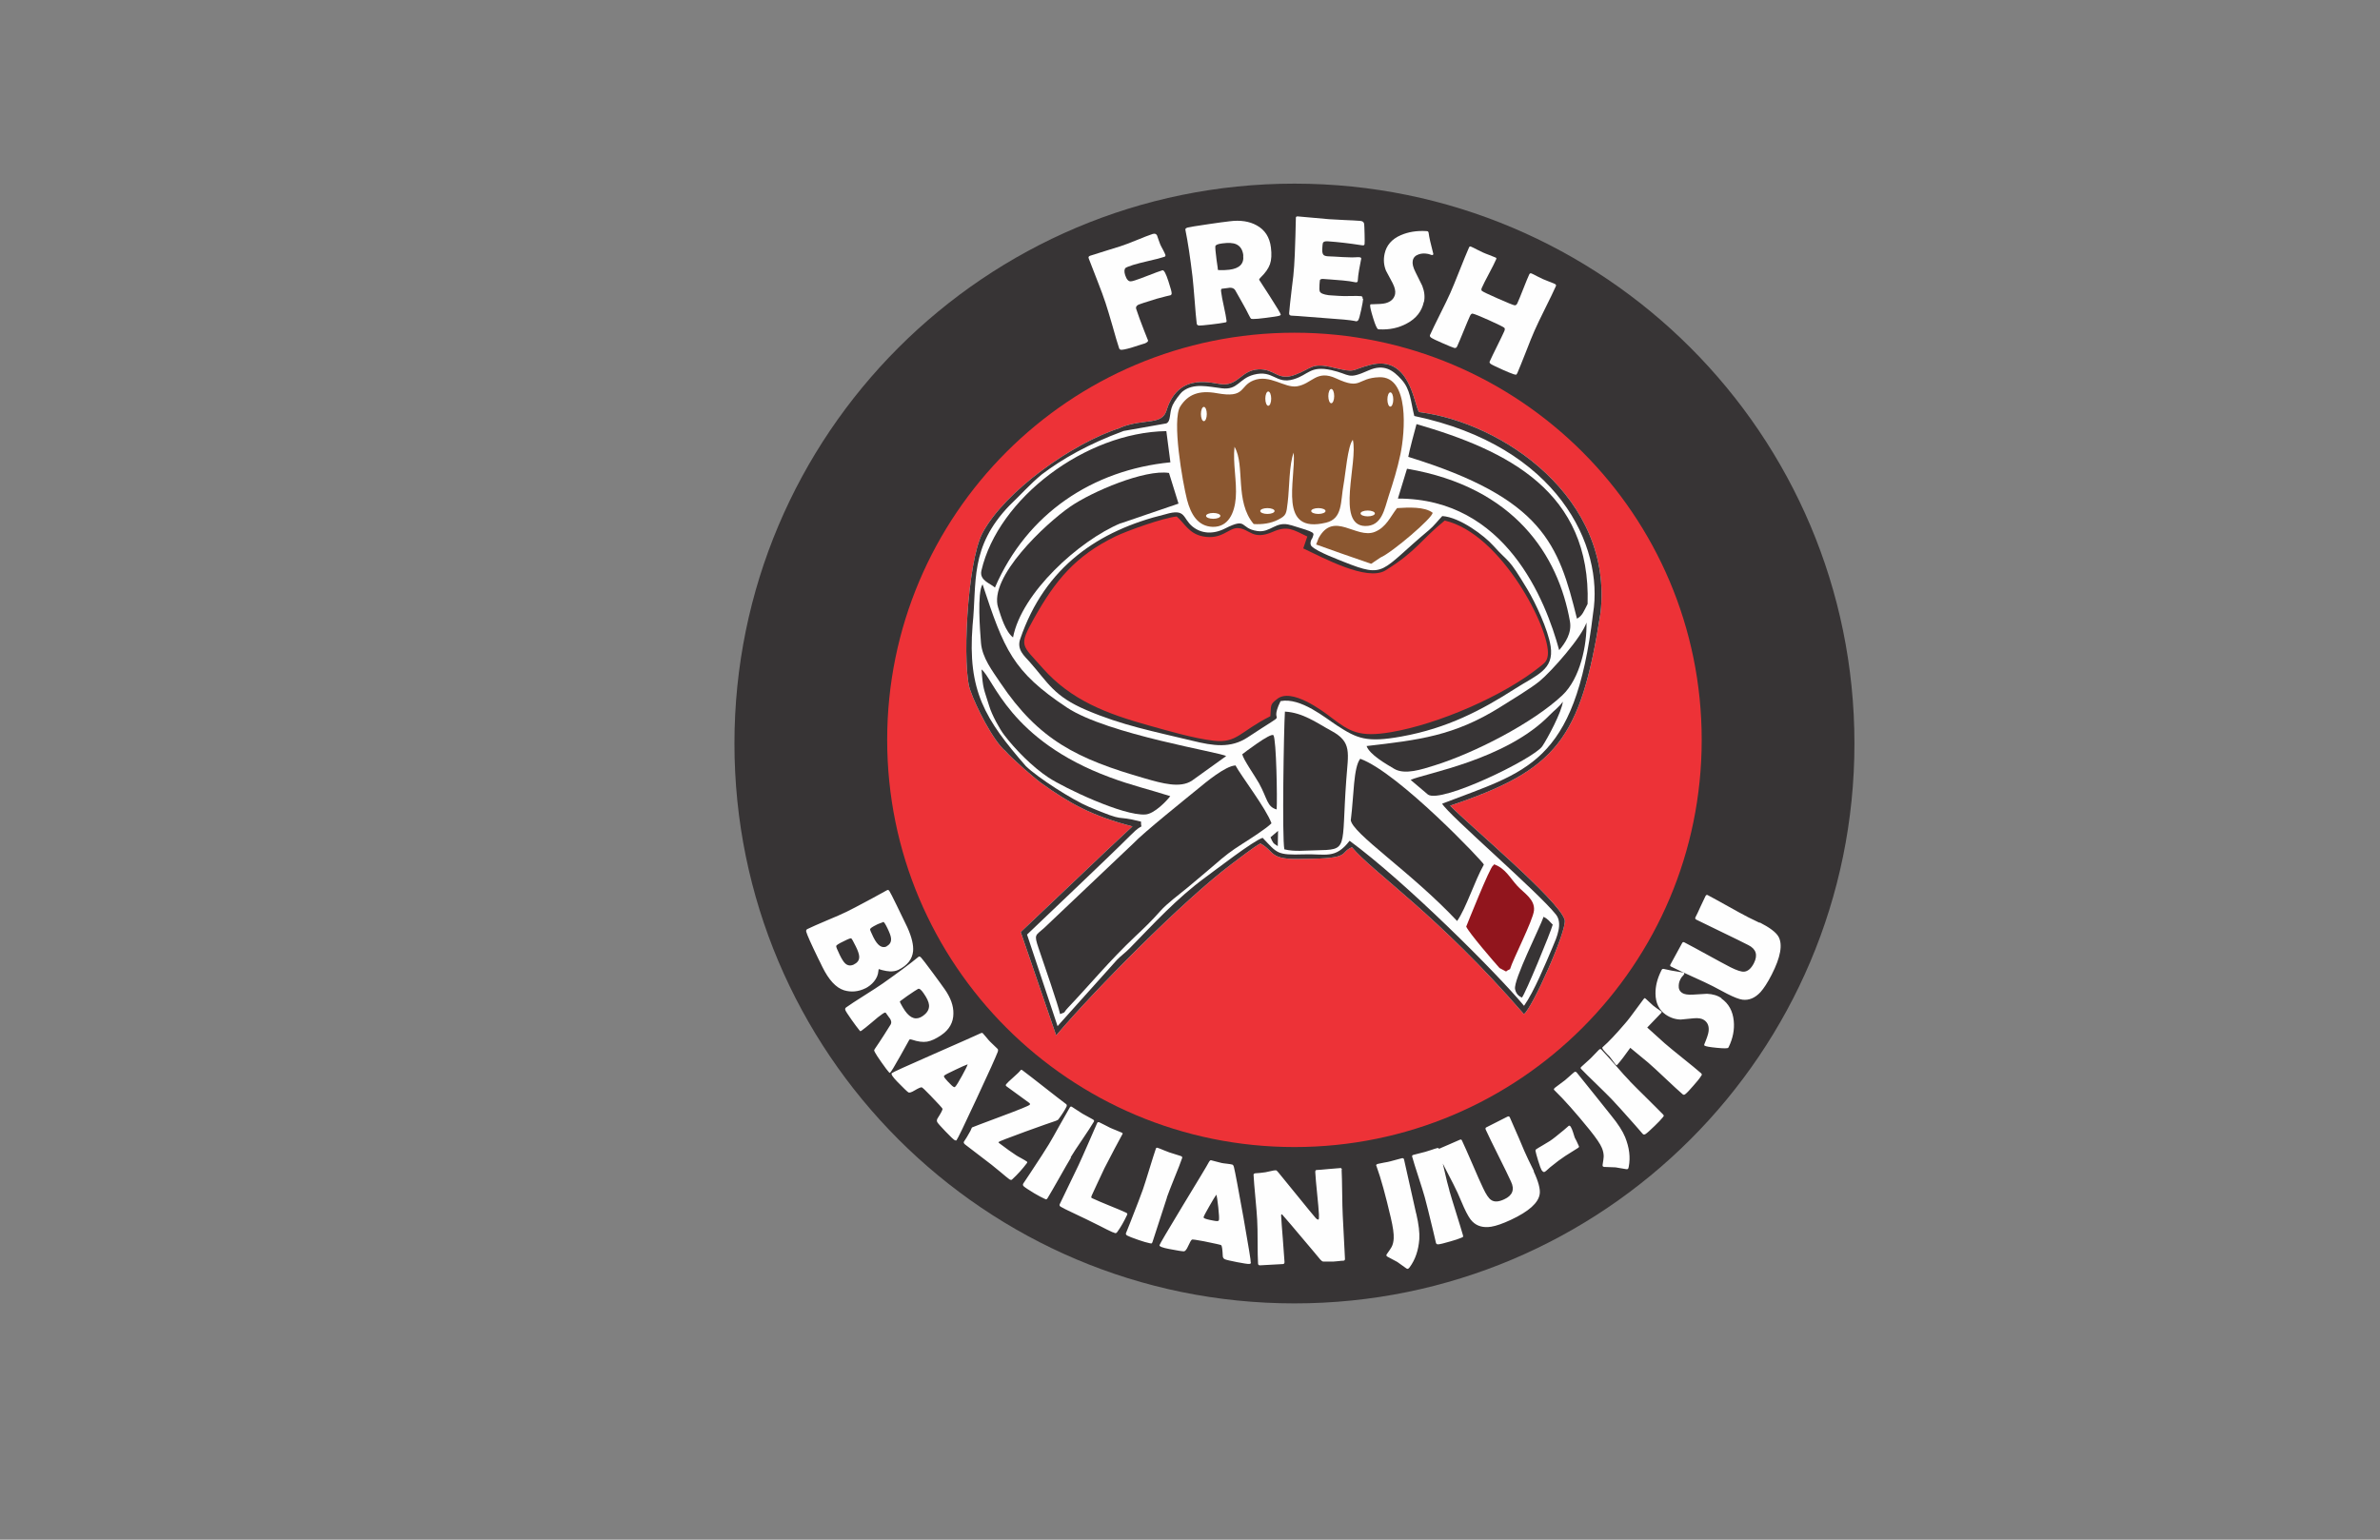 <?xml version="1.0" encoding="UTF-8"?>
<!DOCTYPE svg PUBLIC "-//W3C//DTD SVG 1.1//EN" "http://www.w3.org/Graphics/SVG/1.1/DTD/svg11.dtd">
<!-- Creator: CorelDRAW X5 -->
<svg xmlns="http://www.w3.org/2000/svg" xml:space="preserve" width="17in" height="11in" style="shape-rendering:geometricPrecision; text-rendering:geometricPrecision; image-rendering:optimizeQuality; fill-rule:evenodd; clip-rule:evenodd"
viewBox="0 0 17000 11000"
 xmlns:xlink="http://www.w3.org/1999/xlink">
 <rect x="0" y="0" width="17000" height="11000" fill="#808080" stroke="none"/>
 <defs>
  <style type="text/css">
   <![CDATA[
    .fil1 {fill:#373435}
    .fil0 {fill:#ED3237}
    .fil2 {fill:#FEFEFE}
    .fil4 {fill:#8B5730}
    .fil3 {fill:#91151D}
    .fil5 {fill:#FEFEFE;fill-rule:nonzero}
   ]]>
  </style>
 </defs>
 <g id="Layer_x0020_1">
  <g id="_376019408">
   <circle class="fil0" cx="9246" cy="5311" r="3293"/>
   <path class="fil1" d="M9246 2377c1607,0 2909,1302 2909,2909 0,1607 -1302,2909 -2909,2909 -1607,0 -2909,-1302 -2909,-2909 0,-1607 1302,-2909 2909,-2909zm0 -1065c2209,0 4000,1791 4000,4000 0,2209 -1791,4000 -4000,4000 -2209,0 -4000,-1791 -4000,-4000 0,-2209 1791,-4000 4000,-4000z"/>
  </g>
  <path class="fil2" d="M8005 3056c-350,111 -829,457 -986,750 -113,211 -149,987 -86,1132 35,102 159,354 250,429 42,49 198,186 254,227 198,142 358,234 652,310l-190 178 -608 577 253 738c273,-323 907,-964 1253,-1224 52,-38 162,-125 206,-147 109,60 56,120 311,110 349,-1 248,-44 343,-83 145,176 613,481 1228,1192 55,-33 312,-605 291,-674 -43,-142 -684,-677 -818,-815 757,-255 933,-467 1074,-1376 94,-820 -697,-1362 -1297,-1436 -38,-70 -68,-408 -347,-337 -144,37 -97,59 -261,20 -161,-39 -152,4 -277,51 -125,47 -142,-45 -262,-39 -118,6 -142,112 -254,107 -66,-3 -308,-93 -398,175 -31,124 -154,64 -331,133z"/>
  <g id="_376017368">
   <path class="fil1" d="M9075 5982c17,37 16,42 52,63l2 -109 -54 46z"/>
   <path class="fil1" d="M11026 6549c-25,75 -218,455 -204,518 9,43 37,54 49,60 26,-31 204,-463 220,-521 -25,-24 -31,-38 -65,-56z"/>
   <path class="fil1" d="M8873 5388c8,39 89,153 120,208 61,111 56,168 126,187 5,-73 -2,-500 -23,-530 -18,-22 -217,131 -223,136z"/>
   <path class="fil1" d="M10076 5572l124 105c96,65 756,-257 816,-345 37,-54 141,-249 147,-319 -29,41 -58,59 -92,94 -314,324 -899,419 -995,465z"/>
   <path class="fil1" d="M7011 4782c10,144 16,136 55,263 19,63 74,163 106,205 79,104 202,229 317,305 111,73 532,275 692,264 65,-4 154,-99 178,-131 -158,-50 -277,-77 -430,-134 -720,-266 -833,-709 -919,-772z"/>
   <path class="fil1" d="M9220 3752c-108,-34 -143,56 -239,42 -129,-19 -67,-101 -231,-18 -85,43 -169,37 -232,-14 -73,-60 -45,-132 -193,-88 -479,116 -861,374 -1038,892 -26,76 31,121 67,162 132,149 172,246 408,346 253,108 476,151 754,218 151,37 274,56 396,-24 337,-223 137,-61 235,-259 144,-28 322,122 401,173 146,95 213,125 462,80 329,-59 575,-190 808,-339 157,-101 284,-136 258,-306 -18,-118 -110,-313 -164,-403 -148,-246 -121,-177 -248,-318 -59,-66 -235,-201 -362,-209 -28,29 -61,72 -95,100 -353,295 -307,347 -609,227 -14,-7 -190,-70 -230,-112 -12,-13 -8,-39 6,-58 13,-41 33,-36 -152,-92z"/>
   <path class="fil1" d="M10050 3349l-65 213c770,-1 1056,728 1152,1083 44,-52 91,-122 77,-205 -83,-472 -395,-960 -1163,-1091z"/>
   <path class="fil1" d="M9761 5329c21,62 139,129 198,164 76,45 199,3 286,-24 287,-89 703,-303 914,-501 129,-121 177,-361 173,-520 -35,106 -248,346 -333,417 -61,51 -212,142 -282,186 -331,208 -587,236 -955,279z"/>
   <path class="fil1" d="M9178 5084c-8,125 -21,905 -4,984 71,18 150,8 224,7 238,-5 182,-1 218,-500 14,-198 43,-273 -107,-354 -102,-55 -201,-130 -331,-137z"/>
   <path class="fil1" d="M8005 3739l413 -141 -68 -219c-172,-27 -548,132 -706,241 -175,121 -585,504 -514,722 21,66 52,170 106,212 60,-317 470,-691 769,-816z"/>
   <path class="fil1" d="M10059 3264c963,297 1074,625 1205,1156 40,-21 50,-56 76,-105 25,-802 -572,-1097 -1222,-1285 -8,28 -54,200 -59,234z"/>
   <path class="fil1" d="M7018 4175c-39,62 -18,329 -11,418 9,107 80,198 139,286 274,408 549,544 1031,682 128,37 252,71 336,17l245 -176c-27,-25 -846,-154 -1137,-347 -389,-258 -449,-415 -603,-881z"/>
   <path class="fil1" d="M9648 5856c4,95 429,371 760,724 66,-95 124,-284 191,-403 5,-9 -609,-657 -883,-756 -49,62 -45,261 -67,435z"/>
   <path class="fil1" d="M8823 5469c-70,3 -214,123 -267,167 -78,64 -390,314 -460,389l-639 606c-60,54 -73,42 -39,142 34,100 143,415 154,472 47,-18 17,-3 57,-46 164,-173 292,-331 481,-510 59,-55 120,-114 176,-178 52,-59 137,-120 198,-171 69,-58 128,-107 192,-162 76,-66 111,-94 202,-152 52,-33 165,-105 204,-144 -38,-106 -217,-338 -258,-415z"/>
   <path class="fil1" d="M8005 3056c-350,111 -829,457 -986,750 -113,211 -149,987 -86,1132 35,102 159,354 250,429 42,49 198,186 254,227 198,142 358,234 652,310l-190 178 -608 577 253 738c273,-323 907,-964 1253,-1224 52,-38 162,-125 206,-147 109,60 56,120 311,110 349,-1 248,-44 343,-83 145,176 613,481 1228,1192 55,-33 312,-605 291,-674 -43,-142 -684,-677 -818,-815 757,-255 933,-467 1074,-1376 94,-820 -697,-1362 -1297,-1436 -38,-70 -68,-408 -347,-337 -144,37 -97,59 -261,20 -161,-39 -152,4 -277,51 -125,47 -142,-45 -262,-39 -118,6 -142,112 -254,107 -66,-3 -308,-93 -398,175 -31,124 -154,64 -331,133zm-794 555c77,-73 145,-151 231,-222 147,-111 330,-216 584,-310l305 -54c35,-17 18,-71 45,-131 13,-28 53,-83 72,-98 78,-61 180,-34 278,-22 117,15 121,-68 229,-97 142,-37 156,70 284,33 109,-32 117,-99 270,-66 140,31 112,71 265,3 113,-51 178,0 236,64 65,71 65,151 92,261 1028,216 1356,931 1277,1411 -128,1085 -483,1129 -1078,1359 43,78 686,631 813,792 50,63 6,163 -24,233 -51,119 -132,317 -204,419 -194,-234 -849,-888 -1246,-1179 -102,133 -169,92 -326,97 -195,6 -189,-7 -295,-118 -65,19 -341,233 -410,283 -202,148 -368,330 -541,507 -29,30 -60,51 -89,81l-425 474 -218 -654c180,-173 572,-542 742,-712 100,-101 71,-25 72,-95 -204,-52 -90,13 -373,-106 -115,-48 -363,-207 -449,-290 -292,-335 -418,-538 -381,-1006 32,-307 -24,-557 264,-857zm-104 586c229,-529 697,-839 1253,-894l-29 -223c-577,9 -1202,480 -1321,997 -16,71 67,92 97,121z"/>
   <path class="fil0" d="M10319 3719c407,93 757,782 737,961 -6,51 -30,60 -59,85 -259,207 -721,408 -1062,466 -226,38 -293,-3 -429,-107 -56,-43 -285,-216 -386,-128 -52,39 -39,46 -46,121 -219,110 -237,194 -405,175 -145,-17 -326,-71 -467,-110 -297,-83 -551,-179 -753,-407 -151,-172 -177,-154 -61,-361 150,-267 293,-442 578,-581 82,-40 341,-133 439,-143 57,49 87,122 186,142 137,27 185,-62 251,-59 86,4 103,91 251,26 105,-46 146,-13 245,34l-29 85c145,68 453,236 586,158 224,-139 252,-217 422,-355z"/>
   <path class="fil3" d="M10711 6916l47 25c6,-8 24,-14 28,-17 18,-65 164,-348 171,-419 8,-81 -73,-125 -120,-177 -51,-56 -85,-125 -165,-153 -3,3 -2,7 -7,9 -21,6 -192,436 -192,436 21,47 202,256 238,296z"/>
  </g>
  <path class="fil4" d="M8819 3194c76,133 -1,388 136,550 61,4 123,-5 172,-30 62,-31 61,-42 71,-126 12,-95 10,-277 43,-354 15,201 -115,584 231,500 120,-29 102,-149 125,-273 14,-74 29,-274 66,-319 39,157 -123,612 88,616 121,2 138,-123 168,-214 33,-100 62,-194 84,-298 33,-157 66,-559 -151,-551 -163,6 -124,94 -307,9 -142,-66 -171,38 -281,56 -89,14 -194,-89 -311,-42 -102,41 -54,129 -262,91 -128,-23 -206,10 -260,94 -62,97 16,543 48,668 27,102 76,190 184,193 110,2 155,-97 164,-207 9,-117 -22,-250 -9,-365zm600 650l-18 46c9,4 337,120 393,138l67 -45c82,-35 375,-285 372,-320 -57,-44 -173,-38 -254,-33 -47,60 -77,137 -159,170 -133,53 -293,-153 -401,44z"/>
  <ellipse class="fil2" cx="9931" cy="2854" rx="21" ry="51"/>
  <ellipse class="fil2" cx="9509" cy="2830" rx="21" ry="51"/>
  <ellipse class="fil2" cx="9059" cy="2848" rx="21" ry="51"/>
  <ellipse class="fil2" cx="8599" cy="2958" rx="21" ry="51"/>
  <ellipse class="fil2" transform="matrix(1.83628E-015 -0.069 0.069 1.83628E-015 9052.92 3650.94)" rx="302" ry="742"/>
  <ellipse class="fil2" transform="matrix(1.83628E-015 -0.069 0.069 1.83628E-015 9416.92 3650.94)" rx="302" ry="742"/>
  <ellipse class="fil2" transform="matrix(1.83628E-015 -0.069 0.069 1.83628E-015 9769.37 3668.28)" rx="302" ry="742"/>
  <ellipse class="fil2" transform="matrix(1.83628E-015 -0.069 0.069 1.83628E-015 8665.8 3685.61)" rx="302" ry="742"/>
  <path class="fil5" d="M8324 1827c1,4 -2,6 -8,8 -24,8 -61,18 -111,29 -50,12 -88,21 -112,29 -31,10 -48,17 -53,21 -10,9 -11,27 -3,52 10,30 23,45 40,44 7,0 17,-3 30,-7 22,-7 55,-19 98,-36 43,-17 76,-29 98,-36 11,-3 25,23 43,79 16,49 24,78 23,87 0,6 -4,11 -10,13 4,-1 -6,1 -31,7 -35,8 -88,23 -157,46 -22,7 -35,12 -38,13 -15,8 -21,17 -18,29 15,46 34,97 57,156 21,53 30,76 28,70 3,8 -6,16 -26,24 5,-2 -9,2 -43,13 -60,20 -99,30 -118,31 -10,1 -16,-3 -19,-10 -12,-36 -28,-90 -48,-162 -21,-72 -37,-126 -49,-162 -14,-42 -33,-95 -58,-158 -38,-97 -58,-149 -61,-157l-2 -6c-3,-8 1,-13 11,-17 24,-8 60,-19 108,-34 48,-15 85,-26 109,-34 26,-8 64,-23 114,-43 50,-21 88,-35 114,-44 16,-5 27,-2 33,11 4,14 12,34 22,62 3,7 9,20 20,39 9,17 15,30 18,39z"/>
  <path id="1" class="fil5" d="M9147 2250c0,2 -3,4 -10,6 -12,4 -44,8 -96,15 -44,6 -74,8 -90,8 -8,0 -12,-1 -13,-1 -2,-1 -5,-4 -8,-9 -7,-12 -16,-31 -29,-56 -17,-32 -44,-79 -79,-141 -8,-12 -22,-18 -44,-16 10,-1 -7,2 -51,7 -5,1 -7,9 -4,26 3,23 9,57 19,101 10,45 16,78 19,101 1,6 0,9 -3,11 -5,1 -9,2 -14,3 -20,4 -50,8 -92,13 -48,6 -77,8 -87,8 -10,-1 -16,-6 -17,-14 -4,-37 -10,-93 -15,-167 -6,-75 -11,-131 -15,-168 -17,-142 -34,-252 -50,-330l-1 -7c-1,-6 4,-10 15,-14 11,-3 62,-12 153,-25 62,-9 111,-16 148,-20 76,-10 141,0 193,29 59,32 93,85 102,158 6,49 4,89 -7,120 -11,31 -33,62 -67,95 -7,6 -10,12 -10,16 0,0 25,39 77,119 51,79 77,123 78,132zm-266 -425c-5,-41 -22,-67 -51,-80 -22,-10 -55,-12 -100,-6 -32,4 -48,11 -49,21 -1,12 2,45 9,99 1,8 3,19 5,34 2,15 4,26 4,34 0,2 6,3 17,3 21,1 42,-1 65,-3 73,-9 106,-43 99,-101z"/>
  <path id="12" class="fil5" d="M9737 2134c-1,15 -6,41 -14,79 -9,42 -16,66 -21,74 -4,6 -10,9 -17,8 -3,0 -8,-1 -15,-3 -24,-5 -96,-12 -215,-20 -26,-2 -64,-5 -116,-9 -51,-4 -89,-7 -115,-8 -11,-1 -16,-6 -16,-16 3,-38 9,-94 18,-169 10,-75 16,-132 18,-170 3,-38 6,-110 9,-215 1,-27 2,-67 3,-121l0 -7c0,-8 4,-11 13,-11 25,2 62,5 112,10 50,5 87,8 112,10 25,2 62,4 111,6 49,2 87,4 111,6 17,1 27,8 29,22 1,8 2,31 3,71 1,40 1,63 0,72 -1,7 -4,10 -11,10 -2,0 -6,-1 -11,-1 -89,-14 -169,-23 -241,-28 -18,-1 -29,2 -34,10 -2,4 -4,17 -5,39 -2,23 1,38 7,46 5,7 16,11 32,12 3,0 10,1 20,1 10,0 18,1 24,1 42,3 85,5 129,6 4,0 13,0 28,-1 11,-1 21,-1 27,0 8,1 12,5 11,12 1,-7 -4,18 -15,77 -5,27 -8,54 -10,81 -1,7 -6,10 -15,9 0,0 -15,-3 -45,-8 -19,-3 -63,-7 -131,-12l-54 -4c-14,-1 -22,2 -25,8 -1,2 -1,12 -3,31 -2,26 -1,42 2,50 5,13 26,22 63,27 -1,0 24,2 74,5 18,1 44,2 80,1 35,-1 62,-1 79,1 7,1 11,7 10,19z"/>
  <path id="123" class="fil5" d="M10170 2157c-14,67 -55,119 -121,154 -59,32 -124,46 -198,42 -3,0 -5,-1 -7,-1 -8,-2 -20,-28 -36,-80 -16,-52 -23,-83 -21,-93 1,-4 4,-6 9,-5 50,-1 84,-3 101,-8 38,-10 61,-32 68,-65 4,-21 -2,-48 -18,-79 -29,-53 -45,-83 -47,-88 -16,-39 -19,-79 -10,-121 13,-60 51,-105 116,-133 53,-23 113,-33 182,-29 4,0 7,1 8,1 5,1 8,6 9,15 3,26 14,74 32,143 1,2 1,4 1,5 -1,6 -5,8 -11,7 -3,-1 -7,-2 -13,-4 -6,-2 -11,-4 -14,-4 -24,-5 -46,-4 -66,3 -24,8 -39,23 -43,46 -4,20 2,47 20,82 31,62 47,94 48,97 16,41 20,80 12,116z"/>
  <path id="1234" class="fil5" d="M10837 2667c-3,7 -6,10 -10,10 -2,0 -6,-1 -14,-3 -20,-7 -46,-17 -81,-33 -48,-22 -76,-35 -84,-41 -8,-6 -10,-12 -7,-18 11,-24 28,-60 52,-108 24,-48 41,-84 52,-108 5,-12 5,-20 -1,-25 -9,-7 -46,-25 -110,-54 -64,-29 -103,-44 -114,-46 -8,-2 -14,4 -20,16 -11,24 -26,60 -46,109 -20,49 -35,85 -46,109 -4,9 -11,13 -20,11 -11,-3 -40,-15 -88,-36 -42,-18 -68,-31 -78,-38 -8,-6 -11,-12 -7,-20 15,-33 39,-83 72,-149 33,-66 57,-115 72,-149 16,-36 38,-90 67,-163 29,-73 51,-127 67,-163 3,-7 8,-9 14,-6 10,4 24,11 43,21 19,10 33,16 43,21 10,4 25,11 45,18 20,8 35,14 45,18 5,2 7,6 4,12 -10,23 -27,57 -51,102 -24,45 -41,78 -51,101 -5,11 -5,18 0,23 7,6 46,25 117,56 66,29 105,45 116,47 8,1 15,-3 20,-14 10,-22 24,-56 42,-102 18,-46 32,-80 42,-102 4,-10 10,-13 18,-9 9,4 22,10 40,20 18,9 32,16 41,20 9,4 23,10 42,17 19,7 33,13 42,17 9,4 12,10 8,17 -16,36 -41,88 -76,158 -35,70 -60,123 -76,159 -15,34 -36,85 -62,153 -27,69 -48,120 -62,153z"/>
  <path class="fil5" d="M5735 6608m448 452c-52,26 -104,30 -154,15 -58,-18 -109,-74 -155,-167 -3,-7 -8,-17 -15,-31 -7,-14 -12,-24 -15,-30 -51,-105 -79,-168 -85,-190 -2,-9 0,-15 7,-19 30,-15 77,-35 140,-62 63,-26 110,-47 141,-62 33,-16 94,-48 183,-96 23,-12 57,-31 102,-56l6 -3c5,-3 11,0 16,9 6,9 22,41 50,98 44,91 70,144 77,159 32,71 45,128 41,171 -6,57 -40,101 -105,133 -17,8 -37,12 -61,11 -17,-1 -35,-4 -54,-9 -17,-5 -25,-7 -24,-8 -2,1 -3,6 -4,16 -2,25 -12,50 -31,73 -17,21 -38,37 -63,50zm150 -300c24,-12 35,-32 31,-60 -2,-16 -11,-39 -26,-70 -15,-31 -25,-45 -29,-43 -5,3 -14,6 -25,10 -12,4 -20,8 -25,11 -28,14 -43,24 -44,31 -1,4 7,23 23,56 30,61 62,83 97,66zm-232 129c26,-12 38,-32 36,-57 -1,-16 -9,-40 -24,-70 -18,-37 -29,-56 -33,-58 -4,-2 -23,5 -54,21 -34,16 -51,27 -53,33 -2,5 7,27 25,64 15,31 28,51 39,61 18,17 40,19 64,7zm-96 281m353 495c-2,1 -5,-1 -9,-5 -8,-9 -27,-33 -54,-72 -24,-34 -39,-57 -46,-71 -3,-6 -5,-10 -5,-11 0,-2 1,-6 4,-11 7,-11 18,-27 33,-49 19,-28 46,-71 81,-127 7,-12 5,-26 -6,-44 5,8 -5,-5 -29,-39 -3,-4 -11,-1 -24,8 -18,12 -43,32 -75,60 -33,28 -58,48 -75,60 -5,3 -8,4 -10,2 -3,-4 -6,-7 -8,-10 -12,-14 -29,-38 -52,-70 -26,-37 -41,-60 -44,-68 -4,-9 -2,-15 4,-20 28,-20 72,-49 131,-86 59,-37 103,-66 132,-86 109,-77 193,-139 251,-187l5 -4c4,-3 10,-1 17,6 7,7 37,46 88,115 35,47 62,85 82,113 41,59 62,116 61,172 0,63 -29,115 -86,154 -38,26 -72,42 -102,47 -30,5 -66,0 -108,-14 -8,-3 -14,-3 -18,-1 0,0 -21,38 -64,115 -43,77 -68,118 -75,123zm234 -407c32,-22 46,-48 44,-77 -2,-23 -15,-51 -39,-85 -17,-25 -30,-35 -39,-31 -10,5 -36,22 -78,51 -6,4 -15,11 -26,19 -11,8 -20,15 -26,19 -1,1 0,6 5,15 9,17 19,35 31,52 40,57 82,69 127,38zm-230 415m473 472c-4,4 -10,4 -17,0 -8,-5 -30,-25 -64,-61 -31,-33 -51,-54 -58,-65 -6,-9 -5,-19 1,-29 25,-39 37,-62 35,-69 -2,-5 -30,-36 -86,-94 -37,-39 -58,-58 -63,-59 -7,0 -24,7 -49,22 -23,14 -38,19 -46,14 -9,-6 -35,-31 -78,-75 -34,-35 -47,-55 -40,-62 6,-6 103,-50 292,-133 204,-90 316,-139 336,-149 11,-6 19,-7 22,-3 6,6 14,16 26,30 11,14 20,24 26,30 6,6 15,15 27,26 12,11 21,20 27,26 4,4 4,12 0,23 -13,34 -63,146 -151,334 -88,190 -136,288 -142,294zm77 -541c-15,5 -44,18 -88,39 -47,22 -74,36 -80,42 -4,4 0,13 13,27 6,8 17,19 33,35 14,15 24,21 29,20 2,-1 3,-2 5,-4 7,-7 23,-32 47,-76 23,-42 37,-69 41,-83zm-71 534m371 289c-15,-11 -37,-29 -65,-53 -29,-24 -50,-41 -65,-53 -21,-16 -53,-40 -94,-72 -42,-32 -73,-56 -94,-72 -9,-7 -12,-14 -9,-20 12,-17 27,-42 47,-78 6,-15 10,-23 11,-24 1,-1 69,-27 203,-77 134,-50 204,-78 210,-86 3,-4 1,-8 -5,-13 -18,-13 -45,-33 -81,-59 -36,-26 -64,-46 -81,-59 -6,-4 -6,-9 -2,-15 7,-9 24,-25 50,-48 26,-23 44,-40 53,-52 3,-4 8,-4 15,2 35,26 86,66 155,120 69,54 120,94 155,120 5,4 6,9 4,16 -11,24 -30,54 -58,92 -3,5 -10,8 -20,12 -33,11 -105,36 -215,76 -126,46 -190,71 -193,75 -2,2 0,5 4,8 51,39 91,67 120,86 6,4 19,12 40,23 18,10 30,17 38,23 4,3 3,7 -1,12 -31,41 -65,79 -104,115 -5,5 -10,5 -16,1zm56 21m382 -178c-19,32 -47,80 -84,146 -37,65 -65,114 -84,145 -3,5 -7,8 -10,8 -1,0 -5,-2 -12,-5 -19,-8 -43,-22 -73,-39 -39,-24 -64,-40 -74,-49 -7,-6 -8,-13 -4,-20 -3,4 13,-19 46,-69 71,-107 116,-177 137,-212 17,-29 43,-73 75,-132 33,-59 58,-103 75,-132 4,-6 9,-7 15,-3 8,5 21,13 37,24 16,11 29,19 37,24 8,5 21,12 38,21 17,9 29,16 38,21 8,5 10,10 6,16 -17,29 -45,72 -83,128 -38,56 -66,98 -83,127zm-132 324m430 210c-25,-11 -56,-27 -95,-47 -51,-25 -83,-41 -95,-47l-128 -61c-13,-6 -31,-15 -54,-28 -8,-5 -10,-12 -6,-19 15,-31 37,-78 67,-139 30,-62 52,-108 67,-139 15,-33 38,-83 67,-150 29,-67 51,-117 66,-151 3,-6 9,-8 17,-4 9,4 21,10 38,19 17,9 29,15 37,19 10,4 24,11 43,18 19,8 33,14 43,18 4,2 5,6 2,11l-3 5c-29,52 -70,131 -125,237l-53 113c-17,37 -29,63 -37,80 -1,4 -3,7 -4,11 -1,4 0,7 3,9 0,0 4,2 11,5 26,12 65,29 117,50 53,21 92,38 118,50 8,4 10,9 7,15 -23,49 -46,89 -70,122 -5,7 -10,10 -15,9 -2,0 -8,-3 -18,-7zm51 4m337 -254c-12,35 -29,88 -52,160 -23,71 -40,125 -52,160 -2,6 -5,9 -8,10 -1,0 -5,-1 -12,-2 -20,-4 -47,-12 -79,-23 -44,-15 -71,-26 -82,-32 -8,-5 -11,-11 -8,-18 -2,5 9,-21 31,-77 47,-119 77,-198 90,-235 11,-32 26,-80 46,-145 20,-65 35,-113 46,-145 2,-7 7,-9 14,-6 9,3 23,8 41,16 18,7 32,13 41,16 9,3 23,7 41,13 18,5 32,10 41,13 9,3 12,8 10,14 -11,32 -29,79 -55,142 -25,63 -44,110 -55,142zm-58 351m658 116c-1,6 -6,9 -14,9 -10,1 -39,-4 -87,-13 -44,-9 -73,-15 -85,-20 -10,-4 -16,-13 -16,-25 -2,-47 -6,-72 -11,-76 -4,-3 -46,-12 -124,-28 -53,-10 -81,-14 -85,-12 -6,4 -15,19 -27,46 -11,25 -21,37 -30,38 -11,0 -47,-5 -107,-17 -47,-9 -70,-18 -68,-27 2,-8 56,-100 163,-277 116,-191 179,-295 189,-315 6,-11 12,-16 16,-15 8,2 21,5 38,10 17,5 30,8 39,10 8,2 21,3 37,5 17,2 29,4 37,6 6,1 10,7 13,19 9,35 31,156 68,360 36,206 54,313 52,322zm-247 -487c-9,12 -26,40 -50,82 -26,45 -40,72 -42,80 -1,6 8,10 26,15 10,3 25,6 47,10 20,4 32,4 35,-1 1,-1 2,-3 2,-6 2,-10 0,-40 -5,-89 -5,-47 -10,-78 -14,-91zm252 507m642 -684c2,36 3,90 4,162 1,72 2,126 4,163l16 312c0,9 -4,13 -13,13 -8,0 -19,1 -34,3 -15,1 -27,2 -34,3 -8,0 -21,0 -37,0 -17,0 -29,0 -37,0 -6,0 -13,-5 -21,-14 -24,-29 -79,-95 -164,-195 -23,-28 -59,-70 -106,-124 -1,-2 -4,-4 -7,-5 -2,2 -4,6 -3,11 2,37 6,91 12,164 6,73 10,128 12,164 1,11 -3,17 -12,17l-163 9c-9,0 -14,-4 -14,-14 -2,-34 -3,-85 -3,-154 0,-69 -1,-120 -3,-155 -2,-36 -6,-90 -13,-162 -7,-72 -11,-126 -13,-162 0,-7 6,-11 18,-11 18,-1 41,-3 67,-7 6,-1 19,-4 37,-8 16,-4 28,-6 37,-6 4,0 10,5 18,15l189 232c17,21 42,52 76,92 8,9 15,14 21,13 4,0 5,-13 4,-37 -2,-33 -6,-83 -13,-149 -7,-66 -11,-116 -13,-150 -1,-12 2,-18 9,-18 19,-1 47,-3 86,-7 38,-3 67,-6 85,-7 6,0 9,4 10,14zm322 626m211 -313c18,77 25,138 22,183 -6,80 -29,147 -69,201 -5,7 -9,10 -13,11 -3,1 -7,0 -12,-4 -14,-10 -35,-25 -63,-45 -16,-8 -39,-21 -71,-38 -4,-3 -7,-6 -7,-8 -1,-3 0,-6 3,-10 18,-25 29,-42 34,-51 9,-17 14,-38 15,-61 2,-32 -5,-82 -21,-150 -37,-158 -70,-279 -101,-364 -1,-3 -2,-5 -3,-7 -1,-6 3,-9 13,-12 10,-2 24,-5 44,-9 19,-3 34,-6 44,-9 9,-2 23,-6 41,-11 18,-5 31,-9 41,-11 9,-2 14,1 16,9 10,42 24,106 43,192 19,85 34,150 43,192zm106 235m130 -401c10,36 27,89 49,161 22,71 39,125 49,161 2,6 1,10 -1,12 -1,0 -4,2 -11,5 -19,8 -45,17 -78,26 -44,13 -73,20 -86,21 -9,1 -15,-3 -17,-10 1,5 -5,-22 -19,-81 -30,-124 -50,-206 -61,-245 -9,-32 -24,-81 -45,-145 -21,-64 -36,-113 -45,-145 -2,-7 1,-11 8,-13 9,-3 24,-6 43,-11 19,-5 34,-8 43,-11 9,-3 23,-7 41,-13 18,-6 32,-11 41,-13 9,-3 14,-1 16,6 9,32 22,82 37,148 15,66 27,115 37,148zm149 333m454 -468c34,73 48,127 43,161 -9,64 -78,125 -206,185 -58,27 -104,43 -140,49 -56,9 -101,-3 -135,-37 -17,-16 -37,-50 -60,-100 -5,-12 -13,-29 -23,-53 -10,-24 -18,-41 -23,-53 -15,-33 -40,-82 -74,-147 -34,-65 -59,-114 -74,-147 -3,-7 -2,-12 4,-14 18,-8 44,-20 80,-35 36,-15 63,-27 80,-35 7,-3 12,-2 15,4 18,38 43,95 76,171 33,77 58,134 76,171 21,45 40,73 57,84 23,16 54,14 94,-5 59,-27 75,-70 48,-126 -19,-42 -49,-103 -90,-185 -41,-82 -71,-144 -90,-185 -4,-9 -3,-15 4,-18 17,-8 42,-21 75,-38 33,-17 59,-30 75,-38 8,-4 14,-2 17,4 15,33 37,83 66,151 28,68 50,118 66,151 4,9 11,23 20,41 9,18 15,32 20,41zm147 196m119 -512c5,8 10,20 15,36 4,13 8,25 12,38 8,14 18,35 30,62 2,4 0,8 -6,12 -10,7 -25,16 -46,29 -20,13 -36,23 -46,29 -28,18 -64,45 -107,80 -2,2 -9,8 -19,17 -8,8 -15,13 -20,16 -7,4 -14,0 -23,-13 -4,-7 -13,-29 -24,-66 -11,-36 -17,-59 -19,-70 -1,-5 1,-10 6,-13 10,-7 26,-16 48,-29 21,-12 37,-22 48,-29 22,-14 55,-41 101,-79 24,-21 35,-30 33,-29 6,-4 11,-1 17,8zm235 289m52 -373c50,61 83,113 100,155 30,74 39,145 26,211 -1,8 -3,13 -6,16 -3,2 -7,3 -12,2 -17,-3 -42,-7 -77,-13 -18,0 -44,-1 -80,-3 -5,-1 -8,-2 -10,-4 -2,-2 -2,-6 -2,-10 5,-31 8,-51 8,-61 0,-19 -4,-40 -13,-61 -12,-29 -41,-71 -85,-126 -102,-126 -186,-220 -251,-283 -2,-2 -4,-4 -5,-5 -4,-4 -1,-10 6,-16 8,-6 20,-15 36,-27 16,-12 28,-21 36,-27 7,-6 18,-15 32,-28 14,-12 24,-22 32,-28 7,-6 13,-5 19,1 27,34 68,85 123,153 55,68 96,120 123,154zm206 170m-73 -415c26,27 65,66 119,119 53,53 93,92 119,119 4,5 6,8 5,11 0,1 -3,4 -7,10 -13,16 -32,36 -57,60 -33,32 -55,52 -66,59 -8,5 -15,5 -20,-1 3,4 -15,-17 -55,-63 -85,-96 -141,-158 -169,-187 -23,-24 -60,-60 -108,-107 -49,-47 -85,-83 -108,-107 -5,-5 -5,-10 1,-15 7,-7 18,-17 33,-30 15,-13 26,-23 33,-30 7,-7 17,-17 30,-31 13,-14 23,-24 30,-31 7,-6 12,-7 17,-2 23,24 57,62 102,113 44,51 78,89 102,113zm285 222m-61 -722c5,4 5,9 0,14 -8,9 -41,43 -99,103 59,54 100,91 124,112 28,24 71,60 130,107 58,47 102,82 130,107 5,4 6,8 6,11 0,1 -2,5 -7,12 -10,16 -28,38 -52,65 -27,31 -46,52 -59,62 -7,6 -14,6 -20,0 -28,-24 -69,-62 -123,-113 -54,-51 -95,-89 -123,-113 -19,-16 -61,-51 -127,-105 -37,52 -67,92 -92,120 -3,4 -6,5 -9,3 -3,-3 -11,-12 -23,-29 -13,-18 -22,-29 -25,-33 -11,-10 -21,-21 -31,-32 -16,-17 -23,-28 -19,-32 0,0 2,-2 5,-5 39,-34 91,-89 156,-165 19,-21 51,-63 96,-125 24,-33 37,-50 37,-50 4,-5 7,-7 8,-7 1,0 4,1 8,5 6,6 15,14 26,24 12,11 21,19 26,24 6,5 15,12 28,21 13,8 22,15 28,20zm398 334m32 -425c53,37 82,90 89,161 6,62 -6,124 -36,186 -1,2 -2,4 -3,5 -4,6 -31,6 -82,1 -51,-5 -80,-10 -88,-16 -3,-2 -3,-5 -1,-10 18,-43 28,-73 30,-90 5,-36 -5,-64 -31,-82 -17,-12 -42,-16 -75,-13 -56,6 -88,9 -93,9 -39,-1 -75,-13 -108,-36 -47,-33 -71,-82 -72,-148 -1,-54 13,-109 42,-167 2,-3 3,-5 4,-7 3,-4 8,-5 16,-3 24,6 69,15 135,25 2,0 4,1 5,2 4,3 5,7 2,11 -1,2 -4,5 -8,10 -4,4 -7,8 -9,10 -13,19 -20,38 -21,58 -2,24 6,42 23,54 16,11 42,15 78,13 64,-4 98,-6 101,-6 41,2 76,12 104,32zm205 105m69 -648c72,37 116,70 134,101 32,56 16,147 -48,272 -29,57 -56,98 -80,125 -39,42 -82,60 -129,54 -23,-3 -60,-17 -109,-42 -12,-6 -28,-15 -51,-27 -23,-12 -39,-21 -51,-27 -33,-17 -82,-40 -149,-70 -67,-30 -116,-54 -149,-70 -7,-3 -9,-8 -6,-14 9,-17 23,-43 42,-77 19,-34 33,-60 42,-77 4,-7 8,-9 15,-6 37,19 92,49 165,89 73,40 128,70 165,89 44,22 76,33 97,32 27,-2 51,-22 71,-61 29,-58 16,-101 -40,-129 -41,-21 -102,-51 -185,-91 -83,-40 -144,-70 -185,-90 -9,-4 -11,-10 -8,-17 9,-17 21,-42 36,-76 16,-34 28,-59 36,-76 4,-8 10,-11 16,-7 32,17 80,43 144,79 64,36 112,62 145,79 9,5 23,11 41,20 18,9 32,16 41,20z"/>
 </g>
</svg>
